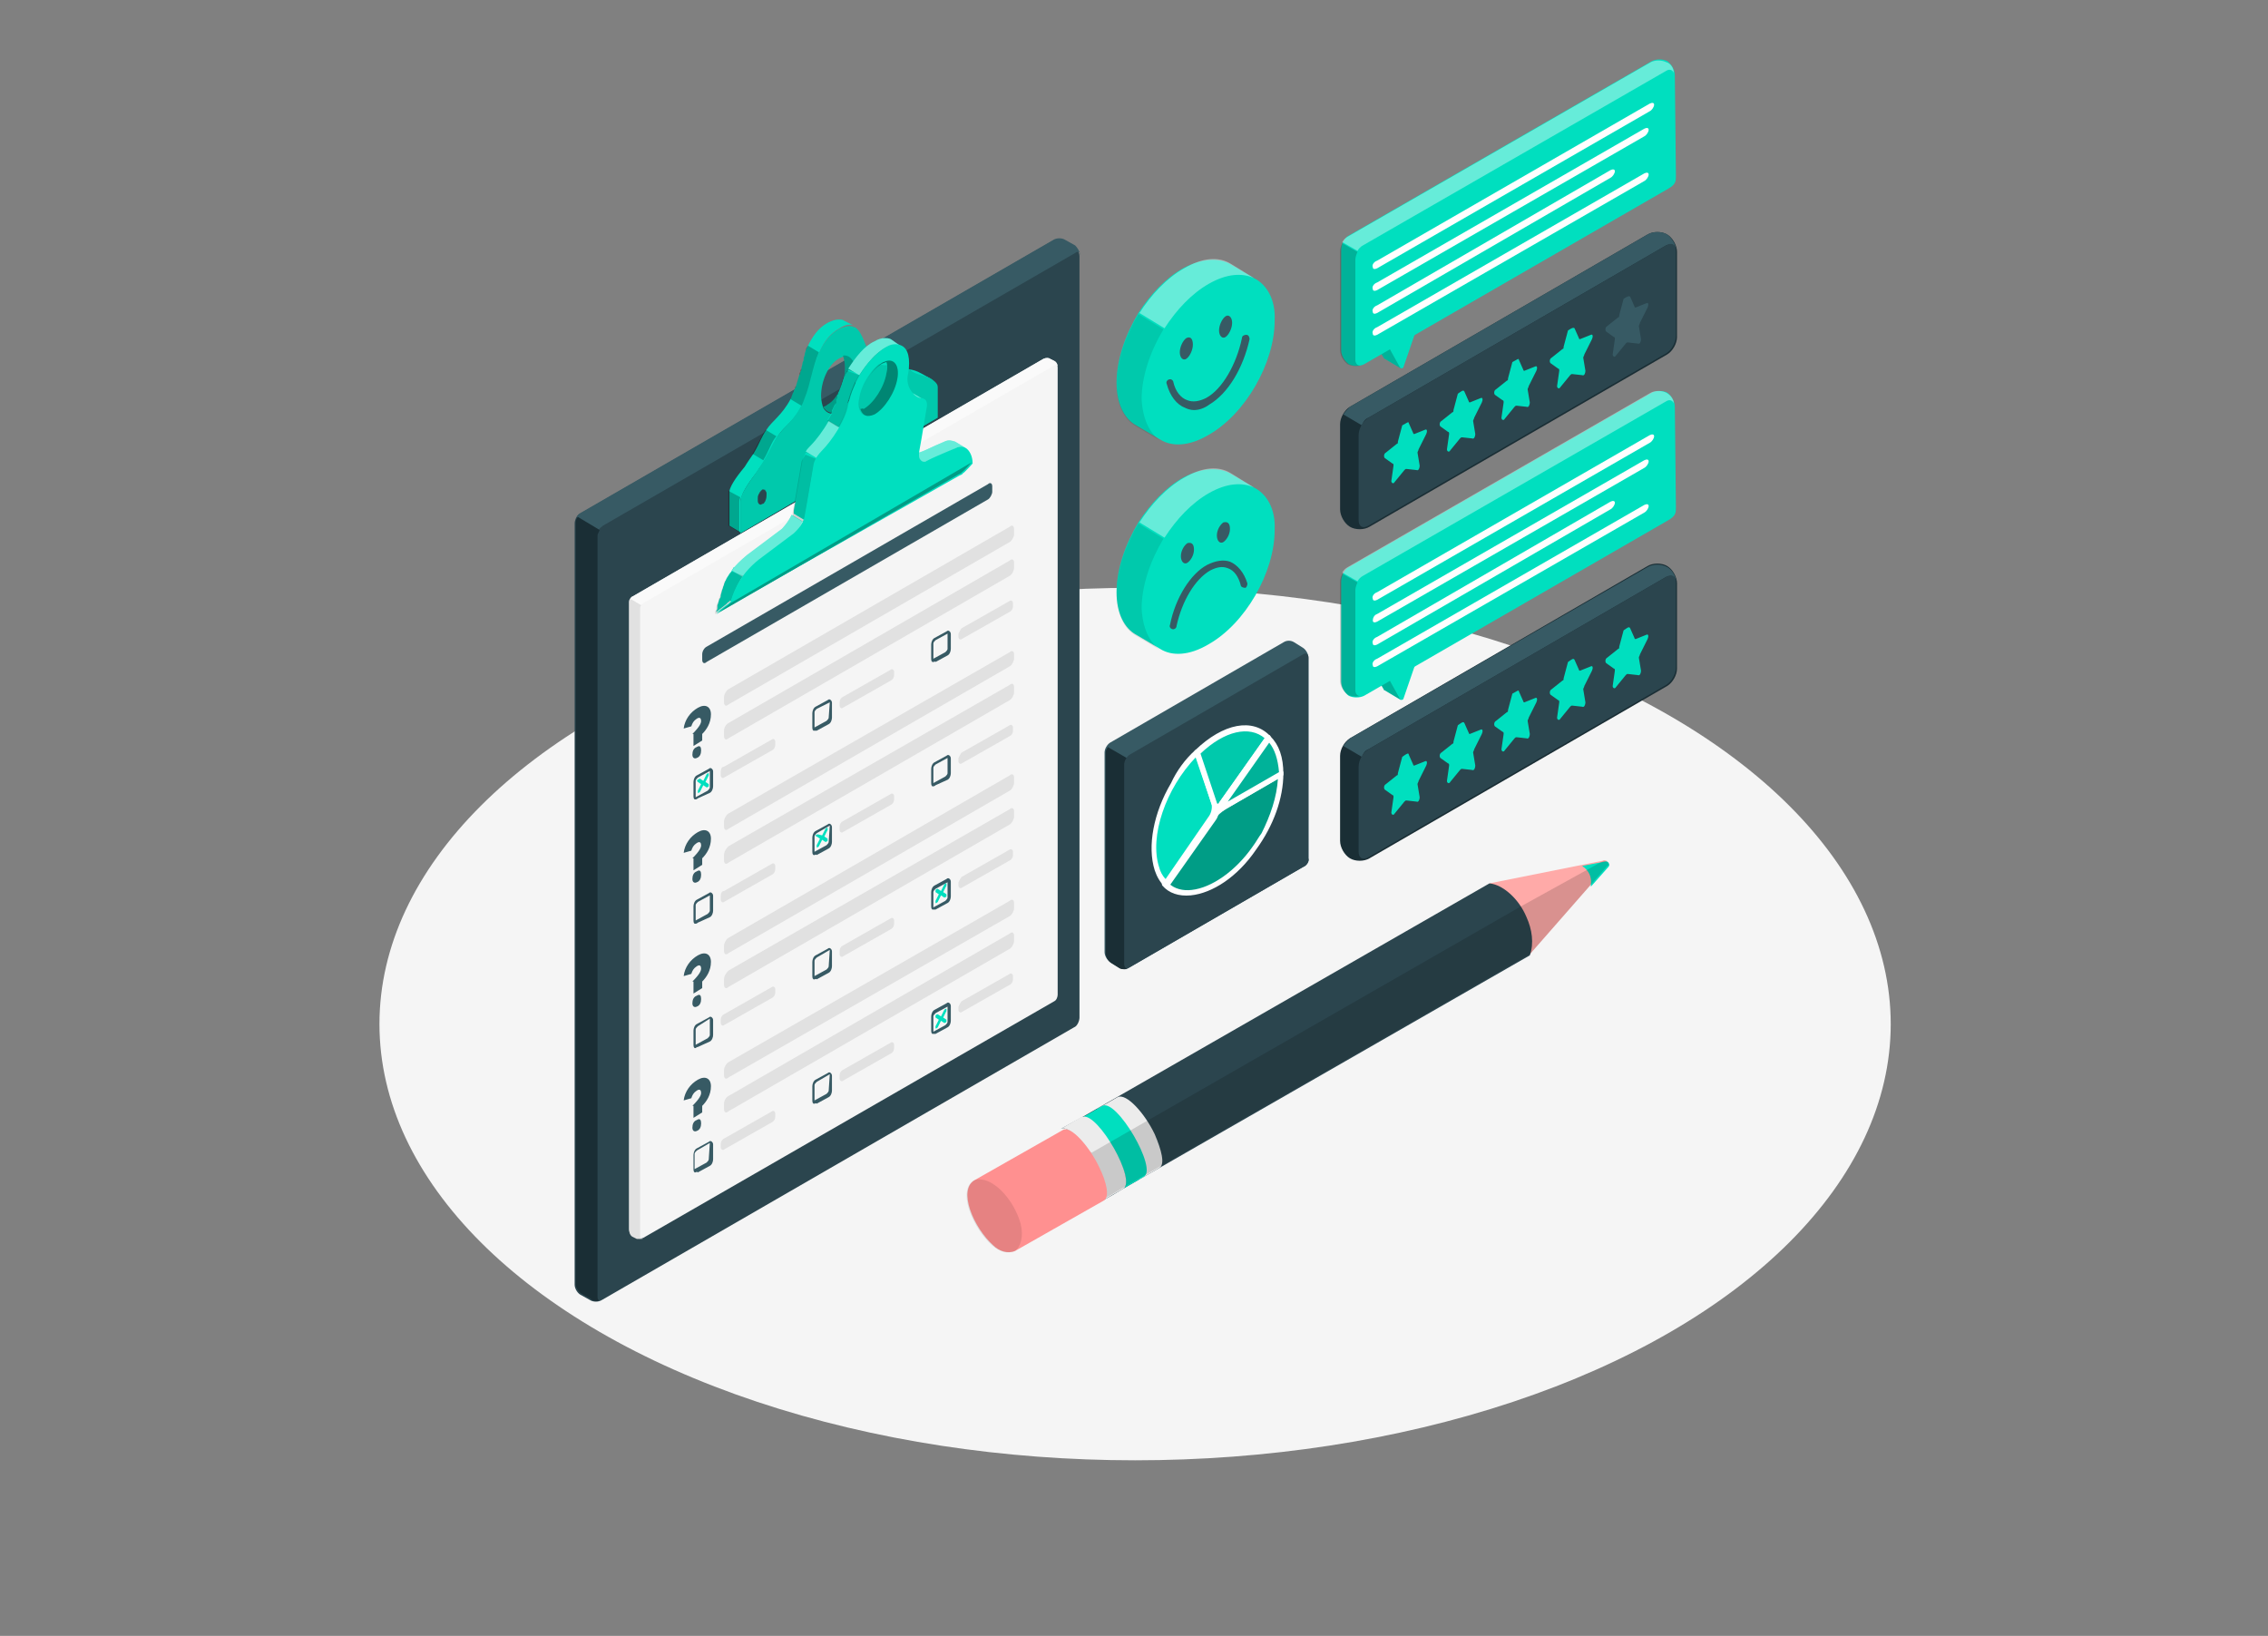 <?xml version="1.0" encoding="utf-8"?>
<!-- Generator: Adobe Illustrator 22.1.0, SVG Export Plug-In . SVG Version: 6.00 Build 0)  -->
<svg version="1.1" id="Layer_1" xmlns="http://www.w3.org/2000/svg" xmlns:xlink="http://www.w3.org/1999/xlink" x="0px" y="0px"
	 viewBox="0 0 208 150" style="enable-background:new 0 0 208 150;" xml:space="preserve">
<rect x="0" y="0" width="208" height="150" fill="#808080" stroke="none"/>
<style type="text/css">
	.st0{fill:#F5F5F5;}
	.st1{fill:#2B454E;}
	.st2{fill:#375A64;}
	.st3{fill:#1A2E35;}
	.st4{fill:#00DFBF;}
	.st5{opacity:0.1;}
	.st6{opacity:0.25;}
	.st7{opacity:0.3;}
	.st8{fill:#FAFAFA;}
	.st9{fill:#E1E1E1;}
	.st10{opacity:0.4;fill:#FFFFFF;}
	.st11{opacity:0.15;}
	.st12{opacity:0.4;}
	.st13{fill-rule:evenodd;clip-rule:evenodd;fill:#00DFBF;}
	.st14{opacity:0.3;fill-rule:evenodd;clip-rule:evenodd;}
	.st15{fill:#FFFFFF;}
	.st16{opacity:0.1;fill-rule:evenodd;clip-rule:evenodd;}
	.st17{opacity:0.2;fill-rule:evenodd;clip-rule:evenodd;}
	.st18{opacity:0.2;}
	.st19{fill:#FFAAA8;}
	.st20{fill:#ECECEC;}
	.st21{fill:#FF9090;}
</style>
<ellipse id="Floor_14_" class="st0" cx="104.1" cy="93.9" rx="69.3" ry="40"/>
<g id="Questionary_1_">
	<g id="XMLID_314_">
		<path id="XMLID_317_" class="st1" d="M54.1,119.2l-0.9-0.5c-0.3-0.2-0.5-0.6-0.5-0.9l0-69.8c0-0.3,0.2-0.8,0.5-0.9l43.3-25
			c0.3-0.2,0.8-0.2,1.1,0l0.9,0.5c0.3,0.2,0.5,0.6,0.5,0.9v69.8c0,0.3-0.2,0.8-0.5,0.9l-43.3,25C54.9,119.4,54.4,119.4,54.1,119.2z"
			/>
		<path id="XMLID_316_" class="st2" d="M99.1,23.4c0-0.3-0.3-0.4-0.5-0.2l-43.3,25c-0.1,0.1-0.3,0.2-0.4,0.4l-2-1.2
			c0.1-0.2,0.2-0.3,0.4-0.4l43.3-25c0.3-0.2,0.8-0.2,1.1,0l0.9,0.5C98.8,22.7,99,23,99.1,23.4z"/>
		<path id="XMLID_315_" class="st3" d="M55.1,119.3C55.1,119.3,55.1,119.3,55.1,119.3C55.1,119.3,55.1,119.3,55.1,119.3
			c-0.1,0-0.1,0-0.1,0c0,0-0.1,0-0.1,0h0c-0.2,0-0.4,0-0.6-0.1c0,0-0.1,0-0.1-0.1l-0.9-0.5c-0.3-0.2-0.5-0.6-0.5-0.9V47.9
			c0-0.2,0.1-0.4,0.2-0.5l2,1.2c-0.1,0.2-0.2,0.4-0.2,0.5v69.8c0,0.1,0,0.2,0.1,0.3C54.8,119.3,54.9,119.3,55.1,119.3
			C55.1,119.3,55.1,119.3,55.1,119.3z"/>
	</g>
	<g id="XMLID_283_">
		<path id="XMLID_308_" class="st4" d="M70.3,45.1c0-0.1-0.1-0.2-0.1-0.2c0,0,0,0,0,0c-0.1,0-0.1-0.1-0.2,0c0,0,0,0-0.1,0
			c-0.1,0.1-0.2,0.2-0.3,0.4c-0.1,0.2-0.1,0.4-0.1,0.5c0,0.2,0,0.3,0.1,0.4c0.1,0.1,0.2,0.1,0.3,0c0.1,0,0.1-0.1,0.2-0.1
			c0-0.1,0.1-0.1,0.1-0.2c0.1-0.2,0.1-0.4,0.1-0.6C70.3,45.2,70.3,45.2,70.3,45.1z M77.4,29.4c-0.1-0.1-0.3-0.1-0.5-0.1
			c-0.3,0-0.6,0.1-1,0.3c-0.9,0.5-1.4,1.3-1.8,2.1C74,31.8,74,32,73.9,32.1c0,0.1-0.1,0.3-0.1,0.4c0,0.1-0.1,0.3-0.1,0.4
			c0,0,0,0.1,0,0.1c0,0.1-0.1,0.2-0.1,0.3c0,0,0,0,0,0c0,0.2-0.1,0.3-0.1,0.5c0,0.1,0,0.2-0.1,0.3c0,0.1,0,0.2-0.1,0.3
			c-0.1,0.4-0.2,0.7-0.3,1c0,0.1,0,0.1-0.1,0.2c0,0.1-0.1,0.2-0.1,0.3c0,0.1-0.1,0.1-0.1,0.2c0,0.1-0.1,0.2-0.1,0.3
			c0,0.1-0.1,0.1-0.1,0.2c-0.8,1.5-1.7,2-2.2,2.8c-0.5,0.7-0.6,1.2-1.2,2.2c-0.2,0.3-0.5,0.7-0.8,1.2C67.3,44,67,44.6,66.9,45
			c0,0,0,0,0,0c0,0,0,0.1,0,0.1c0,0,0,0,0,0c0,0,0,0,0,0.1c0,0.1,0,0.2,0,0.2v2.8l1,0.6V46c0-0.1,0-0.2,0.1-0.4
			c0.1-0.4,0.4-1,1.4-2.3c0.3-0.5,0.6-0.8,0.8-1.2c0.6-1,0.8-1.6,1.2-2.2c0,0,0,0,0,0c0.5-0.8,1.5-1.3,2.2-2.8
			c0.1-0.2,0.2-0.5,0.3-0.7c0.5-1.2,0.7-2.8,1.3-4.2c0.4-0.9,0.9-1.6,1.8-2.1c0.6-0.4,1.1-0.4,1.4-0.2L77.4,29.4z M81.8,33L81.8,33
			c-0.1,0-0.2-0.1-0.3-0.1c-0.4-0.1-0.9,0.1-1.5,0.1c0.8,1,1.9,0.4,2.5,0.5c0.1,0,0.2,0.1,0.3,0.1v0L81.8,33z M83.9,36.8
			C83.9,36.8,83.9,36.8,83.9,36.8c-0.1,0.1-0.1,0.1-0.1,0.1c0,0,0,0,0,0c-0.2,0.2-0.3,0.5-0.3,0.8c0,0.2,0,0.3,0.1,0.4c0,0,0,0,0,0
			c0.1,0,0.1,0.1,0.2,0c0,0,0.1,0,0.1,0c0,0,0.1,0,0.1-0.1c0,0,0.1-0.1,0.1-0.1c0.1-0.2,0.2-0.5,0.2-0.7
			C84.3,36.9,84.1,36.7,83.9,36.8z M84.6,34.3c-0.2-0.1-0.5-0.3-1-0.4c-0.2,0-0.3-0.1-0.4-0.1c0.3,0.2,0.6,0.5,1.4,0.7
			c0.4,0.1,0.7,0.2,0.9,0.3L84.6,34.3z"/>
		<path id="XMLID_302_" class="st4" d="M85.5,34.8C85.5,34.8,85.5,34.8,85.5,34.8c-0.3-0.2-0.6-0.3-1-0.4c-0.8-0.2-1.1-0.5-1.4-0.7
			c-0.1-0.1-0.2-0.2-0.3-0.2c-0.1,0-0.2-0.1-0.3-0.1c-0.6-0.1-1.7,0.5-2.5-0.5c0,0,0,0,0,0c-0.6-0.8-0.8-2.4-1.6-2.9
			c0,0-0.1,0-0.1,0c-0.3-0.2-0.8-0.1-1.4,0.2c-2.2,1.3-2.3,4.3-3.1,6.3c-0.8,2-1.9,2.6-2.5,3.5c-0.6,0.9-0.7,1.5-2,3.4
			c-1.4,1.9-1.4,2.3-1.4,2.7v2.8L86,38.3v-2.8C86,35.3,85.9,35.1,85.5,34.8z M69.9,46.2c-0.2,0.1-0.4,0-0.4-0.4
			c0-0.4,0.2-0.8,0.4-0.9c0.2-0.1,0.4,0,0.4,0.4C70.3,45.7,70.1,46.1,69.9,46.2z M76.9,37.8c-0.6,0.3-1.1,0.1-1.4-0.4
			c-0.1-0.3-0.2-0.7-0.2-1.1c0-1.4,0.7-2.9,1.6-3.4c0.1-0.1,0.3-0.1,0.4-0.2c0.7-0.1,1.2,0.5,1.2,1.7C78.5,35.7,77.8,37.3,76.9,37.8
			z M83.9,38.1c-0.2,0.1-0.4,0-0.4-0.4c0-0.4,0.2-0.8,0.4-0.9c0.2-0.1,0.4,0,0.4,0.4C84.3,37.6,84.1,38,83.9,38.1z"/>
		<path id="XMLID_295_" class="st5" d="M85.5,34.8C85.5,34.8,85.5,34.8,85.5,34.8c-0.3-0.2-0.6-0.3-1-0.4c-0.8-0.2-1.1-0.5-1.4-0.7
			c-0.1-0.1-0.2-0.2-0.3-0.2c-0.1,0-0.2-0.1-0.3-0.1c-0.6-0.1-1.7,0.5-2.5-0.5c0,0,0,0,0,0c-0.6-0.8-0.8-2.4-1.6-2.9
			c0,0-0.1,0-0.1,0c-0.3-0.2-0.8-0.1-1.4,0.2c-2.2,1.3-2.3,4.3-3.1,6.3c-0.8,2-1.9,2.6-2.5,3.5c-0.6,0.9-0.7,1.5-2,3.4
			c-1.4,1.9-1.4,2.3-1.4,2.7v2.8L86,38.3v-2.8C86,35.3,85.9,35.1,85.5,34.8z M69.9,46.2c-0.2,0.1-0.4,0-0.4-0.4
			c0-0.4,0.2-0.8,0.4-0.9c0.2-0.1,0.4,0,0.4,0.4C70.3,45.7,70.1,46.1,69.9,46.2z M76.9,37.8c-0.6,0.3-1.1,0.1-1.4-0.4
			c-0.1-0.3-0.2-0.7-0.2-1.1c0-1.4,0.7-2.9,1.6-3.4c0.1-0.1,0.3-0.1,0.4-0.2c0.7-0.1,1.2,0.5,1.2,1.7C78.5,35.7,77.8,37.3,76.9,37.8
			z M83.9,38.1c-0.2,0.1-0.4,0-0.4-0.4c0-0.4,0.2-0.8,0.4-0.9c0.2-0.1,0.4,0,0.4,0.4C84.3,37.6,84.1,38,83.9,38.1z"/>
		<path id="XMLID_294_" class="st6" d="M67.9,45.6c-0.1,0.2-0.1,0.3-0.1,0.4v2.8l-1-0.6v-2.8c0-0.1,0-0.1,0-0.2c0,0,0,0,0-0.1
			c0,0,0,0,0,0c0,0,0-0.1,0-0.1c0,0,0,0,0,0h0L67.9,45.6z"/>
		<path id="XMLID_293_" class="st6" d="M71.2,40c-0.5,0.6-0.6,1.2-1.2,2.2l-1-0.6c0.6-1,0.8-1.6,1.2-2.2c0,0,0,0,0,0L71.2,40z"/>
		<path id="XMLID_292_" class="st6" d="M75.1,32.3c-0.6,1.4-0.8,3-1.3,4.2c-0.1,0.3-0.2,0.5-0.3,0.7l-1-0.6c0-0.1,0.1-0.1,0.1-0.2
			c0-0.1,0.1-0.2,0.1-0.3c0-0.1,0.1-0.1,0.1-0.2c0-0.1,0.1-0.2,0.1-0.3c0-0.1,0-0.1,0.1-0.2c0.1-0.3,0.2-0.7,0.3-1
			c0-0.1,0-0.2,0.1-0.3c0-0.1,0-0.2,0.1-0.3c0-0.2,0.1-0.3,0.1-0.5c0,0,0,0,0,0c0-0.1,0.1-0.2,0.1-0.3c0,0,0-0.1,0-0.1
			c0-0.1,0.1-0.3,0.1-0.4c0-0.1,0.1-0.3,0.1-0.4c0-0.1,0.1-0.3,0.2-0.4L75.1,32.3z"/>
		<path id="XMLID_288_" class="st4" d="M69.6,45.3c-0.1,0.2-0.1,0.4-0.1,0.5c0,0.2,0,0.3,0.1,0.4c-0.1-0.1-0.1-0.2-0.1-0.4
			C69.5,45.6,69.5,45.4,69.6,45.3z M70.3,45.3c0-0.1,0-0.1,0-0.2C70.3,45.2,70.3,45.2,70.3,45.3c0,0.2-0.1,0.4-0.1,0.6
			C70.3,45.7,70.3,45.5,70.3,45.3z M83.6,38.1c0.1,0,0.1,0.1,0.2,0C83.8,38.2,83.7,38.2,83.6,38.1z"/>
		<path id="XMLID_287_" class="st4" d="M78.5,34.3c0,1.4-0.7,2.9-1.6,3.4c-0.6,0.3-1.1,0.1-1.4-0.4c0.1,0,0.3-0.1,0.4-0.2
			c0.9-0.5,1.6-2,1.6-3.4c0-0.5-0.1-0.8-0.2-1.1C78,32.5,78.5,33.2,78.5,34.3z"/>
		<path id="XMLID_286_" class="st7" d="M78.5,34.3c0,1.4-0.7,2.9-1.6,3.4c-0.6,0.3-1.1,0.1-1.4-0.4c0.1,0,0.3-0.1,0.4-0.2
			c0.9-0.5,1.6-2,1.6-3.4c0-0.5-0.1-0.8-0.2-1.1C78,32.5,78.5,33.2,78.5,34.3z"/>
		<path id="XMLID_285_" class="st1" d="M70.2,45.9c0,0.1-0.1,0.1-0.1,0.2c-0.1,0.1-0.1,0.1-0.2,0.1c-0.1,0.1-0.2,0.1-0.3,0
			c-0.1-0.1-0.1-0.2-0.1-0.4c0-0.2,0-0.4,0.1-0.5c0.1-0.2,0.2-0.3,0.3-0.4c0,0,0.1,0,0.1,0c0.1,0,0.2,0,0.2,0.1c0,0,0.1,0.1,0.1,0.2
			c0,0.1,0,0.1,0,0.2C70.3,45.5,70.3,45.7,70.2,45.9z"/>
		<path id="XMLID_284_" class="st1" d="M84.3,37.2c0,0.3-0.1,0.5-0.2,0.7c0,0.1-0.1,0.1-0.1,0.1c0,0-0.1,0-0.1,0.1c0,0-0.1,0-0.1,0
			c-0.1,0-0.2,0-0.2-0.1c-0.1-0.1-0.1-0.2-0.1-0.4c0-0.3,0.1-0.6,0.3-0.8c0,0,0,0,0,0c0,0,0,0,0,0c0,0,0.1,0,0.1-0.1
			C84.1,36.7,84.3,36.9,84.3,37.2z"/>
	</g>
	<path id="XMLID_282_" class="st0" d="M58,54.7l37.7-21.8c0.2-0.1,0.5-0.1,0.6,0l0.4,0.2c0.2,0.1,0.3,0.4,0.3,0.6v57.5
		c0,0.2-0.1,0.5-0.3,0.6L59,113.5c-0.2,0.1-0.5,0.1-0.6,0l-0.4-0.2c-0.2-0.1-0.3-0.4-0.3-0.6V55.2C57.7,55,57.8,54.8,58,54.7z"/>
	<path id="XMLID_281_" class="st8" d="M97,33.6c0-0.1-0.2-0.2-0.3-0.1L59,55.3c-0.1,0.1-0.2,0.1-0.2,0.2l-1-0.6
		c0.1-0.1,0.1-0.2,0.2-0.2l37.7-21.8c0.2-0.1,0.5-0.1,0.6,0l0.4,0.2C96.9,33.2,97,33.4,97,33.6z"/>
	<path id="XMLID_280_" class="st9" d="M59,113.6c0,0-0.1,0-0.1,0c0,0,0,0-0.1,0c-0.1,0-0.1,0-0.2,0c0,0-0.1,0-0.1,0c0,0,0,0-0.1,0
		l-0.4-0.2c-0.2-0.1-0.3-0.4-0.3-0.6V55.2c0-0.1,0-0.2,0.1-0.3l1,0.6c-0.1,0.1-0.1,0.2-0.1,0.3v57.5C58.7,113.5,58.8,113.6,59,113.6
		z"/>
	<g id="XMLID_248_">
		<path id="XMLID_278_" class="st4" d="M73.9,41.5C73.8,41.5,73.8,41.5,73.9,41.5c-0.2,0.4-0.3,0.6-0.3,0.7c0,0,0,0,0,0c0,0,0,0,0,0
			l-0.6,3.5l-0.2,1.1c0,0,0,0.1,0,0.1c0,0,0,0.1,0,0.1c0,0,0,0.1,0,0.1l1,0.6c0-0.1,0.1-0.2,0.1-0.4l0.2-1.1l0.6-3.5
			c0,0,0-0.3,0.3-0.8L73.9,41.5z"/>
		<path id="XMLID_277_" class="st4" d="M66.9,52.6c-0.1,0.2-0.2,0.3-0.3,0.5c0,0.1-0.1,0.2-0.1,0.2c0,0.1-0.1,0.2-0.1,0.3
			c0,0.1-0.1,0.2-0.1,0.3c0,0.1-0.1,0.2-0.1,0.3c0,0.1-0.1,0.3-0.1,0.4c0,0.1,0,0.2-0.1,0.3c-0.1,0.2-0.1,0.4-0.2,0.6
			c0,0.1,0,0.2,0,0.2c0,0.1,0,0.2-0.1,0.3c0,0,0,0,0,0c0,0.1,0,0.1,0,0.1c0,0,0,0,0,0c0,0,0,0,0,0c0,0,0,0,0,0l0,0l0,0l0.9-0.7
			l0.1-0.1l0.1-0.1c0,0,0.1,0,0.1-0.1l0.1,0c0,0,0.1,0,0.1,0c0.3-0.9,0.6-1.7,1.2-2.5l-1-0.6C67.1,52.4,67,52.5,66.9,52.6z"/>
		<path id="XMLID_276_" class="st4" d="M77.8,33.9c0,0.1-0.1,0.2-0.1,0.2c0,0-0.1,0.1-0.1,0.1c0,0.1-0.1,0.1-0.1,0.2
			c0,0.1-0.1,0.1-0.1,0.2c0,0.1-0.1,0.2-0.1,0.3c0,0.1-0.1,0.2-0.1,0.3c0,0,0,0,0,0c0,0.1-0.1,0.2-0.1,0.3C77,35.7,77,35.8,76.9,36
			c0,0.1,0,0.2-0.1,0.2c0,0,0,0,0,0c0,0,0,0.1,0,0.1c0,0.1,0,0.2-0.1,0.3c0,0.1,0,0.1,0,0.2c0,0.1,0,0.2-0.1,0.2
			c0,0.1,0,0.1-0.1,0.2c0,0,0,0,0,0c0,0.1-0.1,0.2-0.1,0.2c0,0.1-0.1,0.2-0.1,0.3c0,0,0,0,0,0.1c0,0.1-0.1,0.1-0.1,0.2
			c-0.1,0.1-0.1,0.2-0.2,0.3c0,0.1-0.1,0.1-0.1,0.2l1,0.6c0.4-0.7,0.7-1.4,0.8-2c0.2-0.9,0.6-1.9,1.1-2.8L77.8,33.9z"/>
		<path id="XMLID_275_" class="st4" d="M83.8,36.1c0,0-0.1,0-0.2-0.1c0.3,0.4,0.6,0.6,0.9,0.6c0.1,0,0.2,0,0.3,0.1L83.8,36.1z"/>
		<path id="XMLID_274_" class="st10" d="M83.8,36.1c0,0-0.1,0-0.2-0.1c0.3,0.4,0.6,0.6,0.9,0.6c0.1,0,0.2,0,0.3,0.1L83.8,36.1z"/>
		<path id="XMLID_273_" class="st4" d="M87.6,40.5c-0.3-0.1-0.6-0.2-1,0c-1.2,0.5-1.7,0.8-2.3,1c-0.1,0.8,0.3,0.9,0.6,0.8
			c0.9-0.3,1.3-0.5,2.7-1.2c0.4-0.2,0.7-0.2,1,0L87.6,40.5z"/>
		<path id="XMLID_272_" class="st10" d="M87.6,40.5c-0.3-0.1-0.6-0.2-1,0c-1.2,0.5-1.7,0.8-2.3,1c-0.1,0.8,0.3,0.9,0.6,0.8
			c0.9-0.3,1.3-0.5,2.7-1.2c0.4-0.2,0.7-0.2,1,0L87.6,40.5z"/>
		<path id="XMLID_271_" class="st4" d="M73.6,47.8c-0.3,0.7-0.9,1.3-0.9,1.3l-3.2,2.4c-0.6,0.5-1,0.9-1.4,1.4l-1-0.6
			c0.4-0.5,0.8-0.9,1.4-1.4l3.2-2.4c0,0,0.6-0.6,0.9-1.3L73.6,47.8z"/>
		<path id="XMLID_270_" class="st10" d="M73.6,47.8c-0.3,0.7-0.9,1.3-0.9,1.3l-3.2,2.4c-0.6,0.5-1,0.9-1.4,1.4l-1-0.6
			c0.4-0.5,0.8-0.9,1.4-1.4l3.2-2.4c0,0,0.6-0.6,0.9-1.3L73.6,47.8z"/>
		<path id="XMLID_269_" class="st4" d="M77,39.2c-0.5,0.9-1.1,1.8-1.6,2.2c-0.2,0.2-0.4,0.4-0.5,0.6l-1-0.6c0.1-0.2,0.3-0.4,0.5-0.6
			c0.4-0.4,1.1-1.3,1.6-2.2L77,39.2z"/>
		<path id="XMLID_268_" class="st10" d="M77,39.2c-0.5,0.9-1.1,1.8-1.6,2.2c-0.2,0.2-0.4,0.4-0.5,0.6l-1-0.6
			c0.1-0.2,0.3-0.4,0.5-0.6c0.4-0.4,1.1-1.3,1.6-2.2L77,39.2z"/>
		<path id="XMLID_267_" class="st4" d="M82.7,31.8c-0.4-0.2-0.9-0.2-1.5,0.1c-0.9,0.5-1.7,1.4-2.4,2.5l-1-0.6
			c0.7-1.1,1.5-2.1,2.4-2.5c0.3-0.2,0.7-0.3,0.9-0.3c0.2,0,0.4,0,0.6,0.1L82.7,31.8z"/>
		<path id="XMLID_266_" class="st10" d="M82.7,31.8c-0.4-0.2-0.9-0.2-1.5,0.1c-0.9,0.5-1.7,1.4-2.4,2.5l-1-0.6
			c0.7-1.1,1.5-2.1,2.4-2.5c0.3-0.2,0.7-0.3,0.9-0.3c0.2,0,0.4,0,0.6,0.1L82.7,31.8z"/>
		<path id="XMLID_265_" class="st11" d="M68.2,52.8c-0.6,0.8-1,1.7-1.2,2.5c0,0,0,0-0.1,0l-0.1,0c0,0,0,0-0.1,0.1l-0.1,0.1l-0.1,0.1
			l-0.9,0.7l0,0l0,0c0,0,0,0,0,0c0,0,0,0,0,0c0,0,0,0,0,0c0,0,0-0.1,0-0.1c0,0,0,0,0,0c0-0.1,0-0.2,0.1-0.3c0-0.1,0-0.2,0-0.2
			c0-0.2,0.1-0.4,0.2-0.6c0-0.1,0-0.2,0.1-0.3c0-0.1,0.1-0.3,0.1-0.4c0-0.1,0.1-0.2,0.1-0.3c0-0.1,0.1-0.2,0.1-0.3
			c0-0.1,0.1-0.2,0.1-0.3c0-0.1,0.1-0.2,0.1-0.2c0.1-0.2,0.2-0.3,0.3-0.5c0.1-0.1,0.2-0.3,0.3-0.4L68.2,52.8z"/>
		<path id="XMLID_264_" class="st11" d="M74.9,42.1c-0.3,0.5-0.3,0.8-0.3,0.8l-0.6,3.5l-0.2,1.1c0,0.1-0.1,0.2-0.1,0.4l-1-0.6
			c0,0,0-0.1,0-0.1c0,0,0-0.1,0-0.1c0,0,0-0.1,0-0.1l0.2-1.1l0.6-3.5c0,0,0,0,0,0c0,0,0,0,0,0c0-0.1,0.1-0.3,0.3-0.6
			c0,0,0-0.1,0.1-0.1L74.9,42.1z"/>
		<path id="XMLID_263_" class="st11" d="M78.8,34.4c-0.5,0.9-0.9,1.9-1.1,2.8c-0.1,0.6-0.4,1.3-0.8,2l-1-0.6c0-0.1,0.1-0.1,0.1-0.2
			c0.1-0.1,0.1-0.2,0.2-0.3c0-0.1,0.1-0.1,0.1-0.2c0,0,0,0,0-0.1c0-0.1,0.1-0.2,0.1-0.3c0-0.1,0.1-0.2,0.1-0.2c0,0,0,0,0,0
			c0-0.1,0.1-0.1,0.1-0.2c0-0.1,0-0.2,0.1-0.2c0-0.1,0-0.2,0-0.2c0-0.1,0-0.2,0.1-0.3c0,0,0-0.1,0-0.1c0,0,0,0,0,0
			c0-0.1,0-0.2,0.1-0.2c0-0.2,0.1-0.3,0.1-0.5c0-0.1,0.1-0.2,0.1-0.3c0,0,0,0,0,0c0-0.1,0.1-0.2,0.1-0.3c0-0.1,0.1-0.2,0.1-0.3
			c0-0.1,0.1-0.1,0.1-0.2c0-0.1,0.1-0.1,0.1-0.2c0,0,0-0.1,0.1-0.1c0-0.1,0.1-0.2,0.1-0.2L78.8,34.4z"/>
		<path id="XMLID_261_" class="st4" d="M65.7,56.3C65.7,56.3,65.7,56.3,65.7,56.3C65.7,56.3,65.7,56.3,65.7,56.3L65.7,56.3
			L65.7,56.3l0.9-0.7C66.2,55.9,65.8,56.3,65.7,56.3z"/>
		<path id="XMLID_257_" class="st4" d="M88.6,41.1C88.6,41.1,88.6,41.1,88.6,41.1c-0.3-0.2-0.6-0.2-1,0c-1.4,0.6-1.9,0.8-2.7,1.2
			c-0.2,0.1-0.7,0-0.6-0.8c0,0,0,0,0-0.1l0.2-1.1l0.5-3c0,0,0.1-0.5-0.2-0.7c0,0,0,0,0,0c-0.1,0-0.1-0.1-0.3-0.1
			c-0.3,0-0.6-0.2-0.9-0.6c-0.3-0.4-0.5-1-0.3-1.7c0.2-1.3,0-2.2-0.6-2.5c0,0,0,0,0,0c-0.4-0.2-0.9-0.2-1.4,0.1
			c-1.5,0.8-3.1,3.2-3.5,5.3c-0.2,1.4-1.6,3.4-2.4,4.2c-0.8,0.8-0.8,1.4-0.8,1.4l-0.6,3.5l-0.2,1.1c-0.1,0.8-1,1.6-1,1.6l-3.2,2.4
			c-1.5,1.2-2.2,2.5-2.6,3.9c0,0-1.2,0.9-1.3,1c0,0,0,0,0,0c0,0,0,0,0,0l0,0l0.4-0.2L88,43.6c0,0,0.3-0.1,0.3-0.2
			c0.1,0,0.9-0.9,0.9-0.9C89.2,41.8,88.9,41.3,88.6,41.1z M82.3,34.7C82,36,81.1,37.5,80.1,38c-0.7,0.3-1.1,0.1-1.3-0.5
			c-0.1-0.3-0.1-0.6,0-1c0.2-1.3,1.2-2.8,2.1-3.3c0.1,0,0.2-0.1,0.3-0.1C82,32.9,82.5,33.5,82.3,34.7z"/>
		<path id="XMLID_256_" class="st4" d="M65.7,56.3l22.2-12.8c0,0,0.3-0.1,0.3-0.2c0.1,0,0.9-0.9,0.9-0.9L67,55.3
			C67,55.3,65.6,56.4,65.7,56.3z"/>
		<path id="XMLID_255_" class="st7" d="M65.7,56.3l22.2-12.8c0,0,0.3-0.1,0.3-0.2c0.1,0,0.9-0.9,0.9-0.9L67,55.3
			C67,55.3,65.6,56.4,65.7,56.3z"/>
		<path id="XMLID_252_" class="st4" d="M81.3,33.1c-0.1,0-0.2,0.1-0.3,0.1c-0.9,0.5-1.9,2-2.1,3.3c-0.1,0.4-0.1,0.8,0,1
			c0.2,0.6,0.6,0.8,1.3,0.5c0.9-0.5,1.9-2,2.1-3.3C82.5,33.5,82,32.9,81.3,33.1z M78.9,37.5c-0.1-0.3-0.1-0.6,0-1
			c0.2-1.3,1.2-2.8,2.1-3.2c0.1,0,0.2-0.1,0.3-0.1c0.1,0.3,0.1,0.6,0,1c-0.2,1.3-1.2,2.8-2.1,3.3C79.1,37.4,79,37.5,78.9,37.5
			C78.9,37.5,78.9,37.5,78.9,37.5z"/>
		<path id="XMLID_249_" class="st12" d="M81.3,33.1c-0.1,0-0.2,0.1-0.3,0.1c-0.9,0.5-1.9,2-2.1,3.3c-0.1,0.4-0.1,0.8,0,1
			c0.2,0.6,0.6,0.8,1.3,0.5c0.9-0.5,1.9-2,2.1-3.3C82.5,33.5,82,32.9,81.3,33.1z M78.9,37.5c-0.1-0.3-0.1-0.6,0-1
			c0.2-1.3,1.2-2.8,2.1-3.2c0.1,0,0.2-0.1,0.3-0.1c0.1,0.3,0.1,0.6,0,1c-0.2,1.3-1.2,2.8-2.1,3.3C79.1,37.4,79,37.5,78.9,37.5
			C78.9,37.5,78.9,37.5,78.9,37.5z"/>
	</g>
	<g id="XMLID_214_">
		<g id="XMLID_226_">
			<g id="XMLID_241_">
				<g id="XMLID_244_">
					<path id="XMLID_245_" class="st2" d="M63.8,73.3c0,0-0.1,0-0.1,0c-0.1-0.1-0.1-0.2-0.1-0.3v-1.3c0-0.2,0.1-0.5,0.3-0.6l1.1-0.6
						c0.1-0.1,0.2-0.1,0.3,0c0.1,0.1,0.1,0.2,0.1,0.3l0,1.3c0,0.2-0.1,0.5-0.3,0.6L64,73.2C63.9,73.3,63.8,73.3,63.8,73.3z
						 M65.1,70.7C65.1,70.7,65.1,70.7,65.1,70.7L64,71.3c-0.1,0.1-0.2,0.2-0.2,0.3V73c0,0,0,0.1,0,0.1c0,0,0,0,0,0l1.1-0.6
						c0.1-0.1,0.2-0.2,0.2-0.3L65.1,70.7C65.1,70.7,65.1,70.7,65.1,70.7z"/>
				</g>
				<g id="XMLID_242_">
					<path id="XMLID_243_" class="st9" d="M66.4,70.3l4.4-2.5c0.1-0.1,0.3,0,0.3,0.2v0.3c0,0.2-0.1,0.4-0.3,0.5l-4.4,2.5
						c-0.1,0.1-0.3,0-0.3-0.2l0-0.3C66.1,70.5,66.2,70.3,66.4,70.3z"/>
				</g>
			</g>
			<g id="XMLID_234_">
				<g id="XMLID_237_">
					<path id="XMLID_238_" class="st2" d="M74.7,67c0,0-0.1,0-0.1,0c-0.1-0.1-0.1-0.2-0.1-0.3l0-1.3c0-0.2,0.1-0.5,0.3-0.6l1.1-0.6
						c0.1-0.1,0.2-0.1,0.3,0c0.1,0.1,0.1,0.2,0.1,0.3v1.3c0,0.2-0.1,0.5-0.3,0.6l-1.1,0.6C74.8,67,74.8,67,74.7,67z M76.1,64.4
						C76.1,64.4,76,64.4,76.1,64.4L74.9,65c-0.1,0.1-0.2,0.2-0.2,0.3l0,1.3c0,0,0,0.1,0,0.1c0,0,0,0,0,0l1.1-0.6
						c0.1-0.1,0.2-0.2,0.2-0.3L76.1,64.4C76.1,64.4,76.1,64.4,76.1,64.4z"/>
				</g>
				<g id="XMLID_235_">
					<path id="XMLID_236_" class="st9" d="M77.3,63.9l4.4-2.5c0.1-0.1,0.3,0,0.3,0.2v0.3c0,0.2-0.1,0.4-0.3,0.5l-4.4,2.5
						c-0.1,0.1-0.3,0-0.3-0.2l0-0.3C77,64.2,77.1,64,77.3,63.9z"/>
				</g>
			</g>
			<g id="XMLID_227_">
				<g id="XMLID_230_">
					<path id="XMLID_231_" class="st2" d="M85.6,60.7c0,0-0.1,0-0.1,0c-0.1-0.1-0.1-0.2-0.1-0.3l0-1.3c0-0.2,0.1-0.5,0.3-0.6h0
						l1.1-0.6c0.1-0.1,0.2-0.1,0.3,0c0.1,0.1,0.1,0.2,0.1,0.3v1.3c0,0.2-0.1,0.5-0.3,0.6l-1.1,0.6C85.8,60.6,85.7,60.7,85.6,60.7z
						 M85.8,58.7c-0.1,0.1-0.2,0.2-0.2,0.3l0,1.3c0,0,0,0.1,0,0.1c0,0,0,0,0,0l1.1-0.6c0.1-0.1,0.2-0.2,0.2-0.3v-1.3
						c0,0,0-0.1,0-0.1c0,0,0,0,0,0L85.8,58.7z"/>
				</g>
				<g id="XMLID_228_">
					<path id="XMLID_229_" class="st9" d="M88.2,57.6l4.4-2.5c0.1-0.1,0.3,0,0.3,0.2v0.3c0,0.2-0.1,0.4-0.3,0.5l-4.4,2.5
						c-0.1,0.1-0.3,0-0.3-0.2l0-0.3C88,57.9,88.1,57.7,88.2,57.6z"/>
				</g>
			</g>
		</g>
		<g id="XMLID_218_">
			<g id="XMLID_220_">
				<g id="XMLID_221_">
					<path id="XMLID_225_" class="st9" d="M66.4,63.9v0.5c0,0.3,0.2,0.4,0.4,0.2l25.8-14.9c0.2-0.1,0.4-0.5,0.4-0.7v-0.5
						c0-0.3-0.2-0.4-0.4-0.2L66.8,63.2C66.6,63.3,66.4,63.7,66.4,63.9z"/>
					<path id="XMLID_224_" class="st2" d="M64.4,60v0.5c0,0.3,0.2,0.4,0.4,0.2l25.8-14.9c0.2-0.1,0.4-0.5,0.4-0.7v-0.5
						c0-0.3-0.2-0.4-0.4-0.2L64.8,59.3C64.6,59.4,64.4,59.7,64.4,60z"/>
					<path id="XMLID_223_" class="st9" d="M66.4,67v0.5c0,0.3,0.2,0.4,0.4,0.2l25.8-14.9c0.2-0.1,0.4-0.5,0.4-0.7v-0.5
						c0-0.3-0.2-0.4-0.4-0.2L66.8,66.3C66.6,66.4,66.4,66.7,66.4,67z"/>
				</g>
			</g>
		</g>
		<g id="XMLID_215_">
			<path id="XMLID_217_" class="st2" d="M63.5,67.3c0.7-0.7,0.8-1,0.8-1.2c0-0.2-0.1-0.4-0.4-0.2c-0.3,0.2-0.4,0.4-0.5,0.7l-0.7,0.2
				c0.1-0.8,0.6-1.5,1.3-1.9c0.7-0.4,1.2-0.1,1.2,0.6c0,0.8-0.4,1.4-0.8,1.8v0.6l-0.8,0.5V67.3z"/>
			<path id="XMLID_216_" class="st2" d="M63.5,69.2c0-0.3,0.1-0.6,0.4-0.7c0.3-0.2,0.4,0,0.4,0.3c0,0.3-0.1,0.6-0.4,0.7
				C63.7,69.6,63.5,69.5,63.5,69.2z"/>
		</g>
	</g>
	<path id="XMLID_213_" class="st4" d="M64,71.7l0.3,0.2L64,72.5c0,0.1,0,0.2,0,0.2c0.1,0,0.1,0,0.2-0.1l0.3-0.6l0.3,0.2
		c0,0,0.1,0,0.2-0.1c0-0.1,0-0.2,0-0.2l-0.3-0.2l0.3-0.6c0-0.1,0-0.2,0-0.2c-0.1,0-0.1,0-0.2,0.1l-0.3,0.6l-0.3-0.2
		c0,0-0.1,0-0.2,0.1C63.9,71.5,63.9,71.6,64,71.7z"/>
	<g id="XMLID_182_">
		<g id="XMLID_191_">
			<g id="XMLID_206_">
				<g id="XMLID_209_">
					<path id="XMLID_210_" class="st2" d="M63.8,84.7c0,0-0.1,0-0.1,0c-0.1-0.1-0.1-0.2-0.1-0.3v-1.3c0-0.2,0.1-0.5,0.3-0.6l1.1-0.6
						c0.1-0.1,0.2-0.1,0.3,0c0.1,0.1,0.1,0.2,0.1,0.3l0,1.3c0,0.2-0.1,0.5-0.3,0.6L64,84.6C63.9,84.7,63.8,84.7,63.8,84.7z
						 M65.1,82.1C65.1,82.1,65.1,82.1,65.1,82.1L64,82.7c-0.1,0.1-0.2,0.2-0.2,0.3v1.3c0,0,0,0.1,0,0.1c0,0,0,0,0,0l1.1-0.6
						c0.1-0.1,0.2-0.2,0.2-0.3L65.1,82.1C65.1,82.1,65.1,82.1,65.1,82.1z"/>
				</g>
				<g id="XMLID_207_">
					<path id="XMLID_208_" class="st9" d="M66.4,81.7l4.4-2.5c0.1-0.1,0.3,0,0.3,0.2v0.3c0,0.2-0.1,0.4-0.3,0.5l-4.4,2.5
						c-0.1,0.1-0.3,0-0.3-0.2l0-0.3C66.1,81.9,66.2,81.7,66.4,81.7z"/>
				</g>
			</g>
			<g id="XMLID_199_">
				<g id="XMLID_202_">
					<path id="XMLID_203_" class="st2" d="M74.7,78.4c0,0-0.1,0-0.1,0c-0.1-0.1-0.1-0.2-0.1-0.3l0-1.3c0-0.2,0.1-0.5,0.3-0.6
						l1.1-0.6c0.1-0.1,0.2-0.1,0.3,0c0.1,0.1,0.1,0.2,0.1,0.3v1.3c0,0.2-0.1,0.5-0.3,0.6l-1.1,0.6C74.8,78.3,74.8,78.4,74.7,78.4z
						 M76.1,75.7C76.1,75.7,76,75.7,76.1,75.7l-1.2,0.7c-0.1,0.1-0.2,0.2-0.2,0.3l0,1.3c0,0,0,0.1,0,0.1c0,0,0,0,0,0l1.1-0.6
						c0.1-0.1,0.2-0.2,0.2-0.3L76.1,75.7C76.1,75.8,76.1,75.7,76.1,75.7z"/>
				</g>
				<g id="XMLID_200_">
					<path id="XMLID_201_" class="st9" d="M77.3,75.3l4.4-2.5c0.1-0.1,0.3,0,0.3,0.2v0.3c0,0.2-0.1,0.4-0.3,0.5l-4.4,2.5
						c-0.1,0.1-0.3,0-0.3-0.2l0-0.3C77,75.6,77.1,75.4,77.3,75.3z"/>
				</g>
			</g>
			<g id="XMLID_192_">
				<g id="XMLID_195_">
					<path id="XMLID_196_" class="st2" d="M85.6,72.1c0,0-0.1,0-0.1,0c-0.1-0.1-0.1-0.2-0.1-0.3l0-1.3c0-0.2,0.1-0.5,0.3-0.6h0
						l1.1-0.6c0.1-0.1,0.2-0.1,0.3,0c0.1,0.1,0.1,0.2,0.1,0.3v1.3c0,0.2-0.1,0.5-0.3,0.6L85.8,72C85.8,72,85.7,72.1,85.6,72.1z
						 M85.8,70.1c-0.1,0.1-0.2,0.2-0.2,0.3l0,1.3c0,0,0,0.1,0,0.1c0,0,0,0,0,0l1.1-0.6c0.1-0.1,0.2-0.2,0.2-0.3v-1.3
						c0,0,0-0.1,0-0.1c0,0,0,0,0,0L85.8,70.1z"/>
				</g>
				<g id="XMLID_193_">
					<path id="XMLID_194_" class="st9" d="M88.2,69l4.4-2.5c0.1-0.1,0.3,0,0.3,0.2V67c0,0.2-0.1,0.4-0.3,0.5L88.2,70
						c-0.1,0.1-0.3,0-0.3-0.2l0-0.3C88,69.3,88.1,69.1,88.2,69z"/>
				</g>
			</g>
		</g>
		<g id="XMLID_186_">
			<g id="XMLID_187_">
				<g id="XMLID_188_">
					<path id="XMLID_190_" class="st9" d="M66.4,75.3v0.5c0,0.3,0.2,0.4,0.4,0.2l25.8-14.9c0.2-0.1,0.4-0.5,0.4-0.7V60
						c0-0.3-0.2-0.4-0.4-0.2L66.8,74.6C66.6,74.7,66.4,75.1,66.4,75.3z"/>
					<path id="XMLID_189_" class="st9" d="M66.4,78.4v0.5c0,0.3,0.2,0.4,0.4,0.2l25.8-14.9c0.2-0.1,0.4-0.5,0.4-0.7V63
						c0-0.3-0.2-0.4-0.4-0.2L66.8,77.6C66.6,77.8,66.4,78.1,66.4,78.4z"/>
				</g>
			</g>
		</g>
		<g id="XMLID_183_">
			<path id="XMLID_185_" class="st2" d="M63.5,78.7c0.7-0.7,0.8-1,0.8-1.2c0-0.2-0.1-0.4-0.4-0.2c-0.3,0.2-0.4,0.4-0.5,0.7l-0.7,0.2
				c0.1-0.8,0.6-1.5,1.3-1.9c0.7-0.4,1.2-0.1,1.2,0.6c0,0.8-0.4,1.4-0.8,1.8v0.6l-0.8,0.5V78.7z"/>
			<path id="XMLID_184_" class="st2" d="M63.5,80.6c0-0.3,0.1-0.6,0.4-0.7c0.3-0.2,0.4,0,0.4,0.3c0,0.3-0.1,0.6-0.4,0.7
				C63.7,81,63.5,80.9,63.5,80.6z"/>
		</g>
	</g>
	<path id="XMLID_181_" class="st4" d="M74.9,76.7l0.3,0.2l-0.3,0.6c0,0.1,0,0.2,0,0.2c0.1,0,0.1,0,0.2-0.1l0.3-0.6l0.3,0.2
		c0,0,0.1,0,0.2-0.1c0-0.1,0-0.2,0-0.2l-0.3-0.2l0.3-0.6c0-0.1,0-0.2,0-0.2c-0.1,0-0.1,0-0.2,0.1l-0.3,0.6L75,76.5
		c0,0-0.1,0-0.2,0.1C74.8,76.6,74.8,76.7,74.9,76.7z"/>
	<g id="XMLID_150_">
		<g id="XMLID_159_">
			<g id="XMLID_174_">
				<g id="XMLID_177_">
					<path id="XMLID_178_" class="st2" d="M63.8,96.1c0,0-0.1,0-0.1,0c-0.1-0.1-0.1-0.2-0.1-0.3v-1.3c0-0.2,0.1-0.5,0.3-0.6l1.1-0.6
						c0.1-0.1,0.2-0.1,0.3,0c0.1,0.1,0.1,0.2,0.1,0.3l0,1.3c0,0.2-0.1,0.5-0.3,0.6L64,96C63.9,96,63.8,96.1,63.8,96.1z M65.1,93.4
						C65.1,93.4,65.1,93.4,65.1,93.4L64,94.1c-0.1,0.1-0.2,0.2-0.2,0.3v1.3c0,0,0,0.1,0,0.1c0,0,0,0,0,0l1.1-0.6
						c0.1-0.1,0.2-0.2,0.2-0.3L65.1,93.4C65.1,93.5,65.1,93.5,65.1,93.4z"/>
				</g>
				<g id="XMLID_175_">
					<path id="XMLID_176_" class="st9" d="M66.4,93l4.4-2.5c0.1-0.1,0.3,0,0.3,0.2V91c0,0.2-0.1,0.4-0.3,0.5L66.4,94
						c-0.1,0.1-0.3,0-0.3-0.2l0-0.3C66.1,93.3,66.2,93.1,66.4,93z"/>
				</g>
			</g>
			<g id="XMLID_167_">
				<g id="XMLID_170_">
					<path id="XMLID_171_" class="st2" d="M74.7,89.8c0,0-0.1,0-0.1,0c-0.1-0.1-0.1-0.2-0.1-0.3l0-1.3c0-0.2,0.1-0.5,0.3-0.6
						l1.1-0.6c0.1-0.1,0.2-0.1,0.3,0c0.1,0.1,0.1,0.2,0.1,0.3v1.3c0,0.2-0.1,0.5-0.3,0.6l-1.1,0.6C74.8,89.7,74.8,89.8,74.7,89.8z
						 M76.1,87.1C76.1,87.1,76,87.1,76.1,87.1l-1.2,0.7c-0.1,0.1-0.2,0.2-0.2,0.3l0,1.3c0,0,0,0.1,0,0.1c0,0,0,0,0,0l1.1-0.6
						c0.1-0.1,0.2-0.2,0.2-0.3L76.1,87.1C76.1,87.2,76.1,87.1,76.1,87.1z"/>
				</g>
				<g id="XMLID_168_">
					<path id="XMLID_169_" class="st9" d="M77.3,86.7l4.4-2.5c0.1-0.1,0.3,0,0.3,0.2v0.3c0,0.2-0.1,0.4-0.3,0.5l-4.4,2.5
						c-0.1,0.1-0.3,0-0.3-0.2l0-0.3C77,87,77.1,86.8,77.3,86.7z"/>
				</g>
			</g>
			<g id="XMLID_160_">
				<g id="XMLID_163_">
					<path id="XMLID_164_" class="st2" d="M85.6,83.4c0,0-0.1,0-0.1,0c-0.1-0.1-0.1-0.2-0.1-0.3l0-1.3c0-0.2,0.1-0.5,0.3-0.6h0
						l1.1-0.6c0.1-0.1,0.2-0.1,0.3,0c0.1,0.1,0.1,0.2,0.1,0.3v1.3c0,0.2-0.1,0.5-0.3,0.6l-1.1,0.6C85.8,83.4,85.7,83.4,85.6,83.4z
						 M85.8,81.5c-0.1,0.1-0.2,0.2-0.2,0.3l0,1.3c0,0,0,0.1,0,0.1c0,0,0,0,0,0l1.1-0.6c0.1-0.1,0.2-0.2,0.2-0.3v-1.3
						c0,0,0-0.1,0-0.1c0,0,0,0,0,0L85.8,81.5z"/>
				</g>
				<g id="XMLID_161_">
					<path id="XMLID_162_" class="st9" d="M88.2,80.4l4.4-2.5c0.1-0.1,0.3,0,0.3,0.2v0.3c0,0.2-0.1,0.4-0.3,0.5l-4.4,2.5
						c-0.1,0.1-0.3,0-0.3-0.2l0-0.3C88,80.7,88.1,80.5,88.2,80.4z"/>
				</g>
			</g>
		</g>
		<g id="XMLID_154_">
			<g id="XMLID_155_">
				<g id="XMLID_156_">
					<path id="XMLID_158_" class="st9" d="M66.4,86.7v0.5c0,0.3,0.2,0.4,0.4,0.2l25.8-14.9c0.2-0.1,0.4-0.5,0.4-0.7v-0.5
						c0-0.3-0.2-0.4-0.4-0.2L66.8,86C66.6,86.1,66.4,86.5,66.4,86.7z"/>
					<path id="XMLID_157_" class="st9" d="M66.4,89.8v0.5c0,0.3,0.2,0.4,0.4,0.2l25.8-14.9c0.2-0.1,0.4-0.5,0.4-0.7v-0.5
						c0-0.3-0.2-0.4-0.4-0.2L66.8,89C66.6,89.2,66.4,89.5,66.4,89.8z"/>
				</g>
			</g>
		</g>
		<g id="XMLID_151_">
			<path id="XMLID_153_" class="st2" d="M63.5,90c0.7-0.7,0.8-1,0.8-1.2c0-0.2-0.1-0.4-0.4-0.2c-0.3,0.2-0.4,0.4-0.5,0.7l-0.7,0.2
				c0.1-0.8,0.6-1.5,1.3-1.9c0.7-0.4,1.2-0.1,1.2,0.6c0,0.8-0.4,1.4-0.8,1.8v0.6l-0.8,0.5V90z"/>
			<path id="XMLID_152_" class="st2" d="M63.5,92c0-0.3,0.1-0.6,0.4-0.7c0.3-0.2,0.4,0,0.4,0.3c0,0.3-0.1,0.6-0.4,0.7
				C63.7,92.4,63.5,92.3,63.5,92z"/>
		</g>
	</g>
	<path id="XMLID_149_" class="st4" d="M85.8,81.8l0.3,0.2l-0.3,0.6c0,0.1,0,0.2,0,0.2c0.1,0,0.1,0,0.2-0.1l0.3-0.6l0.3,0.2
		c0,0,0.1,0,0.2-0.1c0-0.1,0-0.2,0-0.2l-0.3-0.2l0.3-0.6c0-0.1,0-0.2,0-0.2c-0.1,0-0.1,0-0.2,0.1l-0.3,0.6L86,81.5
		c0,0-0.1,0-0.2,0.1C85.8,81.7,85.8,81.8,85.8,81.8z"/>
	<g id="XMLID_118_">
		<g id="XMLID_127_">
			<g id="XMLID_142_">
				<g id="XMLID_145_">
					<path id="XMLID_146_" class="st2" d="M63.8,107.5c0,0-0.1,0-0.1,0c-0.1-0.1-0.1-0.2-0.1-0.3v-1.3c0-0.2,0.1-0.5,0.3-0.6
						l1.1-0.6c0.1-0.1,0.2-0.1,0.3,0c0.1,0.1,0.1,0.2,0.1,0.3l0,1.3c0,0.2-0.1,0.5-0.3,0.6l-1.1,0.6
						C63.9,107.4,63.8,107.5,63.8,107.5z M65.1,104.8C65.1,104.8,65.1,104.8,65.1,104.8l-1.2,0.7c-0.1,0.1-0.2,0.2-0.2,0.3v1.3
						c0,0,0,0.1,0,0.1c0,0,0,0,0,0l1.1-0.6c0.1-0.1,0.2-0.2,0.2-0.3L65.1,104.8C65.1,104.9,65.1,104.8,65.1,104.8z"/>
				</g>
				<g id="XMLID_143_">
					<path id="XMLID_144_" class="st9" d="M66.4,104.4l4.4-2.5c0.1-0.1,0.3,0,0.3,0.2v0.3c0,0.2-0.1,0.4-0.3,0.5l-4.4,2.5
						c-0.1,0.1-0.3,0-0.3-0.2l0-0.3C66.1,104.7,66.2,104.5,66.4,104.4z"/>
				</g>
			</g>
			<g id="XMLID_135_">
				<g id="XMLID_138_">
					<path id="XMLID_139_" class="st2" d="M74.7,101.2c0,0-0.1,0-0.1,0c-0.1-0.1-0.1-0.2-0.1-0.3l0-1.3c0-0.2,0.1-0.5,0.3-0.6
						l1.1-0.6c0.1-0.1,0.2-0.1,0.3,0c0.1,0.1,0.1,0.2,0.1,0.3v1.3c0,0.2-0.1,0.5-0.3,0.6l-1.1,0.6C74.8,101.1,74.8,101.2,74.7,101.2
						z M76.1,98.5C76.1,98.5,76,98.5,76.1,98.5l-1.2,0.7c-0.1,0.1-0.2,0.2-0.2,0.3l0,1.3c0,0,0,0.1,0,0.1c0,0,0,0,0,0l1.1-0.6
						c0.1-0.1,0.2-0.2,0.2-0.3L76.1,98.5C76.1,98.6,76.1,98.5,76.1,98.5z"/>
				</g>
				<g id="XMLID_136_">
					<path id="XMLID_137_" class="st9" d="M77.3,98.1l4.4-2.5c0.1-0.1,0.3,0,0.3,0.2v0.3c0,0.2-0.1,0.4-0.3,0.5l-4.4,2.5
						c-0.1,0.1-0.3,0-0.3-0.2l0-0.3C77,98.4,77.1,98.2,77.3,98.1z"/>
				</g>
			</g>
			<g id="XMLID_128_">
				<g id="XMLID_131_">
					<path id="XMLID_132_" class="st2" d="M85.6,94.8c0,0-0.1,0-0.1,0c-0.1-0.1-0.1-0.2-0.1-0.3l0-1.3c0-0.2,0.1-0.5,0.3-0.6h0
						l1.1-0.6c0.1-0.1,0.2-0.1,0.3,0c0.1,0.1,0.1,0.2,0.1,0.3v1.3c0,0.2-0.1,0.5-0.3,0.6l-1.1,0.6C85.8,94.8,85.7,94.8,85.6,94.8z
						 M85.8,92.9c-0.1,0.1-0.2,0.2-0.2,0.3l0,1.3c0,0,0,0.1,0,0.1c0,0,0,0,0,0l1.1-0.6c0.1-0.1,0.2-0.2,0.2-0.3v-1.3
						c0,0,0-0.1,0-0.1c0,0,0,0,0,0L85.8,92.9z"/>
				</g>
				<g id="XMLID_129_">
					<path id="XMLID_130_" class="st9" d="M88.2,91.8l4.4-2.5c0.1-0.1,0.3,0,0.3,0.2v0.3c0,0.2-0.1,0.4-0.3,0.5l-4.4,2.5
						c-0.1,0.1-0.3,0-0.3-0.2l0-0.3C88,92.1,88.1,91.9,88.2,91.8z"/>
				</g>
			</g>
		</g>
		<g id="XMLID_122_">
			<g id="XMLID_123_">
				<g id="XMLID_124_">
					<path id="XMLID_126_" class="st9" d="M66.4,98.1v0.5c0,0.3,0.2,0.4,0.4,0.2L92.6,84c0.2-0.1,0.4-0.5,0.4-0.7v-0.5
						c0-0.3-0.2-0.4-0.4-0.2L66.8,97.4C66.6,97.5,66.4,97.9,66.4,98.1z"/>
					<path id="XMLID_125_" class="st9" d="M66.4,101.2v0.5c0,0.3,0.2,0.4,0.4,0.2l25.8-14.9c0.2-0.1,0.4-0.5,0.4-0.7v-0.5
						c0-0.3-0.2-0.4-0.4-0.2l-25.8,14.9C66.6,100.6,66.4,100.9,66.4,101.2z"/>
				</g>
			</g>
		</g>
		<g id="XMLID_119_">
			<path id="XMLID_121_" class="st2" d="M63.5,101.4c0.7-0.7,0.8-1,0.8-1.2c0-0.2-0.1-0.4-0.4-0.2c-0.3,0.2-0.4,0.4-0.5,0.7
				l-0.7,0.2c0.1-0.8,0.6-1.5,1.3-1.9c0.7-0.4,1.2-0.1,1.2,0.6c0,0.8-0.4,1.4-0.8,1.8v0.6l-0.8,0.5V101.4z"/>
			<path id="XMLID_120_" class="st2" d="M63.5,103.4c0-0.3,0.1-0.6,0.4-0.7c0.3-0.2,0.4,0,0.4,0.3c0,0.3-0.1,0.6-0.4,0.7
				C63.7,103.8,63.5,103.7,63.5,103.4z"/>
		</g>
	</g>
	<path id="XMLID_117_" class="st4" d="M85.8,93.3l0.3,0.2l-0.3,0.6c0,0.1,0,0.2,0,0.2c0.1,0,0.1,0,0.2-0.1l0.3-0.6l0.3,0.2
		c0,0,0.1,0,0.2-0.1c0-0.1,0-0.2,0-0.2l-0.3-0.2l0.3-0.6c0-0.1,0-0.2,0-0.2c-0.1,0-0.1,0-0.2,0.1l-0.3,0.6L86,93c0,0-0.1,0-0.2,0.1
		C85.8,93.1,85.8,93.2,85.8,93.3z"/>
</g>
<g id="Sad_Face_2_">
	<g id="XMLID_554_">
		<g id="XMLID_558_">
			<path id="XMLID_563_" class="st4" d="M115,44.7l-2.2-1.3c0,0,0,0,0,0l0,0l0,0c-1.1-0.6-2.6-0.5-4.3,0.4c-1.6,0.9-3,2.4-4.1,4.1
				c-1.2,2-2,4.3-2,6.4c0,1.9,0.7,3.3,1.8,3.9v0l0,0l2.2,1.3c1.1,0.7,2.7,0.6,4.4-0.4c3.4-1.9,6.1-6.6,6.1-10.5
				C117,46.7,116.2,45.3,115,44.7z"/>
			<g id="XMLID_560_">
				<path id="XMLID_562_" class="st5" d="M106.4,59.6l-2.2-1.3l0,0v0c-1.1-0.6-1.8-2-1.8-3.9c0-2.1,0.8-4.4,2-6.4l2.3,1.4
					c-1.2,2-2,4.3-2,6.4C104.8,57.6,105.4,58.9,106.4,59.6z"/>
				<path id="XMLID_561_" class="st10" d="M115,44.7c-1.1-0.5-2.5-0.4-4.1,0.5c-1.6,0.9-3,2.4-4.1,4.1l-2.3-1.4
					c1.1-1.7,2.5-3.2,4.1-4.1c1.7-1,3.2-1.1,4.3-0.4l0,0l0,0c0,0,0,0,0,0L115,44.7z"/>
			</g>
		</g>
	</g>
	<g id="XMLID_299_">
		<path id="XMLID_338_" class="st2" d="M109.5,50.4c0,0.5-0.3,1-0.6,1.2c-0.3,0.2-0.6-0.1-0.6-0.6c0-0.5,0.3-1,0.6-1.2
			C109.3,49.7,109.5,49.9,109.5,50.4z"/>
		<path id="XMLID_337_" class="st2" d="M112.8,48.5c0,0.5-0.3,1-0.6,1.2c-0.3,0.2-0.6-0.1-0.6-0.6c0-0.5,0.3-1,0.6-1.2
			C112.6,47.8,112.8,48,112.8,48.5z"/>
	</g>
	<g id="XMLID_222_">
		<path id="XMLID_279_" class="st2" d="M107.6,57.7C107.6,57.7,107.5,57.7,107.6,57.7c-0.2,0-0.4-0.2-0.3-0.4
			c0.5-2.5,1.9-4.7,3.4-5.5c0.8-0.4,1.5-0.5,2.1-0.3c0.7,0.3,1.3,1,1.6,2c0,0.2-0.1,0.4-0.2,0.4c-0.2,0-0.4-0.1-0.4-0.2
			c-0.2-0.8-0.6-1.4-1.2-1.6c-0.5-0.2-1-0.1-1.6,0.2c-1.4,0.8-2.6,2.8-3.1,5.1C107.9,57.6,107.7,57.7,107.6,57.7z"/>
	</g>
</g>
<g id="Happy_Face_2_">
	<g id="XMLID_100_">
		<g id="XMLID_101_">
			<path id="XMLID_105_" class="st4" d="M115,25.5l-2.2-1.3c0,0,0,0,0,0l0,0l0,0c-1.1-0.6-2.6-0.5-4.3,0.4c-1.6,0.9-3,2.4-4.1,4.1
				c-1.2,2-2,4.3-2,6.4c0,1.9,0.7,3.3,1.8,3.9v0l0,0l2.2,1.3c1.1,0.7,2.7,0.6,4.4-0.4c3.4-1.9,6.1-6.6,6.1-10.5
				C117,27.5,116.2,26.1,115,25.5z"/>
			<g id="XMLID_102_">
				<path id="XMLID_104_" class="st5" d="M106.4,40.4l-2.2-1.3l0,0v0c-1.1-0.6-1.8-2-1.8-3.9c0-2.1,0.8-4.4,2-6.4l2.3,1.4
					c-1.2,2-2,4.3-2,6.4C104.8,38.4,105.4,39.7,106.4,40.4z"/>
				<path id="XMLID_103_" class="st10" d="M115,25.5c-1.1-0.5-2.5-0.4-4.1,0.5c-1.6,0.9-3,2.4-4.1,4.1l-2.3-1.4
					c1.1-1.7,2.5-3.2,4.1-4.1c1.7-1,3.2-1.1,4.3-0.4l0,0l0,0c0,0,0,0,0,0L115,25.5z"/>
			</g>
		</g>
	</g>
	<g id="XMLID_94_">
		<g id="XMLID_98_">
			<path id="XMLID_99_" class="st2" d="M109.5,37.6c-0.3,0-0.6-0.1-0.8-0.2c-0.8-0.3-1.4-1.1-1.7-2.2c-0.1-0.2,0.1-0.4,0.2-0.4
				c0.2-0.1,0.4,0.1,0.4,0.2c0.2,0.9,0.7,1.5,1.3,1.7c0.5,0.2,1.1,0.1,1.7-0.2c1.5-0.8,2.8-3.1,3.3-5.5c0-0.2,0.2-0.3,0.4-0.3
				c0.2,0,0.3,0.2,0.3,0.4c-0.6,2.7-2,5-3.7,6C110.5,37.4,110,37.6,109.5,37.6z"/>
		</g>
		<g id="XMLID_95_">
			<path id="XMLID_97_" class="st2" d="M109.4,31.6c0,0.5-0.3,1.1-0.6,1.3c-0.3,0.2-0.6-0.1-0.6-0.6c0-0.5,0.3-1.1,0.6-1.3
				C109.2,30.8,109.4,31.1,109.4,31.6z"/>
			<path id="XMLID_96_" class="st2" d="M113,29.6c0,0.5-0.3,1.1-0.6,1.3c-0.3,0.2-0.6-0.1-0.6-0.6c0-0.5,0.3-1.1,0.6-1.3
				C112.7,28.8,113,29.1,113,29.6z"/>
		</g>
	</g>
</g>
<g id="Chart">
	<g id="XMLID_596_">
		<path id="XMLID_801_" class="st2" d="M119.5,79.5l-15.9,9.2c-0.3,0.2-0.7,0.2-1,0l-0.8-0.5c-0.3-0.2-0.5-0.6-0.5-0.9V69
			c0-0.3,0.2-0.7,0.5-0.9l15.9-9.2c0.3-0.2,0.7-0.2,1,0l0.8,0.5c0.3,0.2,0.5,0.6,0.5,0.9v18.4C120.1,79,119.8,79.4,119.5,79.5z"/>
		<path id="XMLID_934_" class="st3" d="M103.6,88.8c-0.3,0.1-0.7,0.1-0.9,0l-0.8-0.5c-0.3-0.2-0.5-0.6-0.5-0.9V69
			c0-0.2,0.1-0.3,0.2-0.5l1.9,1.1c-0.1,0.2-0.2,0.3-0.2,0.5v18.4C103.1,88.7,103.3,88.9,103.6,88.8z"/>
		<path id="XMLID_799_" class="st1" d="M119.5,79.5l-15.9,9.2c-0.3,0.2-0.5,0-0.5-0.3V70.1c0-0.3,0.2-0.7,0.5-0.9l15.9-9.2
			c0.3-0.2,0.5,0,0.5,0.3v18.4C120.1,79,119.8,79.4,119.5,79.5z"/>
		<g id="XMLID_598_">
			<g id="XMLID_688_">
				<g id="XMLID_751_">
					<g id="XMLID_798_">
						<path id="XMLID_3703_" class="st13" d="M111.2,75l-4.3,6.1c1.9,1.9,5.6,0.5,8.2-3.2c1.6-2.2,2.4-4.6,2.4-6.9l-5.2,3
							C111.9,74.2,111.4,74.6,111.2,75z"/>
						<path id="XMLID_834_" class="st14" d="M111.2,75l-4.3,6.1c1.9,1.9,5.6,0.5,8.2-3.2c1.6-2.2,2.4-4.6,2.4-6.9l-5.2,3
							C111.9,74.2,111.4,74.6,111.2,75z"/>
						<path id="XMLID_3373_" class="st15" d="M106.6,80.9l4.3-6.1l0,0c0.3-0.4,0.8-0.8,1.2-1.1l5.2-3c0.1,0,0.2,0,0.3,0
							c0.1,0,0.1,0.1,0.1,0.2c0,2.3-0.9,4.8-2.5,7c-1.7,2.5-4,4-6,4.2c-1.1,0.1-2-0.2-2.6-0.9C106.6,81.2,106.5,81.1,106.6,80.9
							C106.6,80.9,106.6,80.9,106.6,80.9z M117.2,71.4l-4.8,2.8c-0.3,0.2-0.8,0.6-1,0.9l-4.2,5.9c0.5,0.5,1.3,0.7,2.1,0.6
							c1.8-0.2,4-1.7,5.6-4c0.3-0.4,0.5-0.8,0.8-1.2C116.5,74.8,117.1,73.1,117.2,71.4z"/>
					</g>
				</g>
			</g>
			<g id="XMLID_641_">
				<g id="XMLID_643_">
					<g id="XMLID_645_">
						<path id="XMLID_3369_" class="st13" d="M111.4,73.7l-1.6-4.7c-3.1,2.9-4.8,7.7-3.8,10.7c0.2,0.6,0.5,1,0.8,1.4l4.3-6.1
							C111.4,74.6,111.5,74,111.4,73.7z"/>
						<path id="XMLID_3037_" class="st15" d="M109.6,68.8c0.1-0.1,0.2-0.1,0.3-0.1c0.1,0,0.2,0.1,0.2,0.2l1.6,4.7
							c0.2,0.5,0.1,1.2-0.2,1.6l-4.3,6.1c0,0.1-0.1,0.1-0.2,0.1c-0.1,0-0.2,0-0.2-0.1c-0.4-0.4-0.7-0.9-0.9-1.5
							c-0.7-2.2-0.1-5.3,1.5-8C107.9,70.7,108.7,69.6,109.6,68.8z M110.9,74.8c0.2-0.3,0.3-0.8,0.2-1.1l0,0l-1.4-4.3
							c-2.8,2.9-4.3,7.3-3.4,10.1c0.1,0.4,0.3,0.8,0.6,1.1L110.9,74.8z"/>
					</g>
				</g>
			</g>
			<g id="XMLID_603_">
				<g id="XMLID_604_">
					<g id="XMLID_605_">
						<path id="XMLID_2977_" class="st13" d="M112,73.8l4.3-6.1c-1.5-1.5-4.1-1-6.6,1.3l1.6,4.7C111.5,74,111.8,74.1,112,73.8z"/>
						<path id="XMLID_800_" class="st16" d="M112,73.8l4.3-6.1c-1.5-1.5-4.1-1-6.6,1.3l1.6,4.7C111.5,74,111.8,74.1,112,73.8z"/>
						<path id="XMLID_2972_" class="st15" d="M109.6,68.8c2.6-2.5,5.3-3,6.9-1.3c0.1,0.1,0.1,0.2,0,0.3l-4.3,6.1
							c-0.2,0.2-0.4,0.4-0.6,0.3c-0.2,0-0.4-0.2-0.5-0.5l-1.6-4.7C109.5,69,109.5,68.9,109.6,68.8C109.6,68.8,109.6,68.8,109.6,68.8
							z M116,67.7c-1.4-1.2-3.7-0.7-5.9,1.4l1.5,4.5c0,0.1,0.1,0.1,0.1,0.1c0,0,0.1,0,0.1-0.1L116,67.7z"/>
					</g>
				</g>
			</g>
			<g id="XMLID_599_">
				<g id="XMLID_600_">
					<g id="XMLID_601_">
						<path id="XMLID_2965_" class="st13" d="M112.2,74l5.2-3c0-1.5-0.4-2.6-1.1-3.3l-4.3,6.1C111.8,74.1,111.9,74.2,112.2,74z"/>
						<path id="XMLID_832_" class="st17" d="M112.2,74l5.2-3c0-1.5-0.4-2.6-1.1-3.3l-4.3,6.1C111.8,74.1,111.9,74.2,112.2,74z"/>
						<path id="XMLID_885_" class="st15" d="M111.8,73.6l4.3-6.1c0-0.1,0.1-0.1,0.2-0.1c0.1,0,0.2,0,0.2,0.1
							c0.8,0.8,1.2,1.9,1.2,3.5c0,0.1-0.1,0.2-0.1,0.2l-5.2,3c-0.1,0.1-0.5,0.3-0.7,0c-0.2-0.2-0.1-0.4,0-0.5
							C111.8,73.7,111.8,73.6,111.8,73.6z M116.4,68.1l-3.8,5.4l4.7-2.7C117.2,69.6,116.9,68.7,116.4,68.1z"/>
					</g>
				</g>
			</g>
		</g>
	</g>
</g>
<g id="Speach_Bubbles_2_">
	<g id="XMLID_49_">
		<path id="XMLID_57_" class="st3" d="M152.9,51.9c-0.5-0.3-1.3-0.3-1.8,0l-27.3,15.8c-0.5,0.3-0.9,1-0.9,1.6l0,7.8
			c0,0.6,0.4,1.3,0.9,1.6c0.5,0.3,1.3,0.3,1.8,0l27.3-15.8c0.5-0.3,0.9-1,0.9-1.6l0-7.8C153.8,52.9,153.4,52.2,152.9,51.9z"/>
		<path id="XMLID_56_" class="st2" d="M153.7,53.3c-0.1-0.5-0.4-0.6-0.9-0.4l-11.4,6.6l-15.9,9.2c-0.3,0.1-0.5,0.4-0.6,0.7l-1.7-1
			c0.2-0.3,0.4-0.5,0.6-0.7L151.1,52c0.5-0.3,1.3-0.3,1.8,0C153.3,52.2,153.7,52.8,153.7,53.3z"/>
		<path id="XMLID_55_" class="st1" d="M124.6,70.3v7.8c0,0.6,0.4,0.8,0.9,0.5l27.3-15.8c0.5-0.3,0.9-1,0.9-1.6l0-7.8
			c0-0.6-0.4-0.8-0.9-0.5l-11.4,6.6l-15.9,9.2C125,69,124.6,69.7,124.6,70.3z"/>
		<g id="stars_3_">
			<path id="XMLID_54_" class="st4" d="M129.2,69.2l0.4,0.9c0,0.1,0.1,0.1,0.1,0.1l1-0.4c0.2-0.1,0.2,0.2,0.1,0.4l-0.7,1.4
				c0,0.1-0.1,0.2-0.1,0.3l0.2,1.2c0,0.2-0.1,0.5-0.3,0.4l-0.9-0.1c-0.1,0-0.1,0-0.2,0.1l-0.9,1.1c-0.1,0.2-0.3,0.1-0.3-0.1l0.2-1.4
				c0-0.1,0-0.2-0.1-0.2l-0.7-0.5c-0.1-0.1-0.1-0.4,0.1-0.5l1-0.8c0.1,0,0.1-0.1,0.1-0.2l0.4-1.5C129,69.1,129.2,69,129.2,69.2z"/>
			<path id="XMLID_53_" class="st4" d="M134.3,66.3l0.4,0.9c0,0.1,0.1,0.1,0.1,0.1l1-0.4c0.2-0.1,0.2,0.2,0.1,0.4l-0.7,1.4
				c0,0.1-0.1,0.2-0.1,0.3l0.2,1.2c0,0.2-0.1,0.5-0.3,0.4l-0.9-0.1c-0.1,0-0.1,0-0.2,0.1l-0.9,1.1c-0.1,0.2-0.3,0.1-0.3-0.1l0.2-1.4
				c0-0.1,0-0.2-0.1-0.2l-0.7-0.5c-0.1-0.1-0.1-0.4,0.1-0.5l1-0.8c0.1,0,0.1-0.1,0.1-0.2l0.4-1.5C134,66.3,134.2,66.1,134.3,66.3z"
				/>
			<path id="XMLID_52_" class="st4" d="M139.3,63.4l0.4,0.9c0,0.1,0.1,0.1,0.1,0.1l1-0.4c0.2-0.1,0.2,0.2,0.1,0.4l-0.7,1.4
				c0,0.1-0.1,0.2-0.1,0.3l0.2,1.2c0,0.2-0.1,0.5-0.3,0.4l-0.9-0.1c-0.1,0-0.1,0-0.2,0.1l-0.9,1.1c-0.1,0.2-0.3,0.1-0.3-0.1l0.2-1.4
				c0-0.1,0-0.2-0.1-0.2l-0.7-0.5c-0.1-0.1-0.1-0.4,0.1-0.5l1-0.8c0.1,0,0.1-0.1,0.1-0.2l0.4-1.5C139.1,63.4,139.3,63.2,139.3,63.4z
				"/>
			<path id="XMLID_51_" class="st4" d="M144.4,60.5l0.4,0.9c0,0.1,0.1,0.1,0.1,0.1l1-0.4c0.2-0.1,0.2,0.2,0.1,0.4l-0.7,1.4
				c0,0.1-0.1,0.2-0.1,0.3l0.2,1.2c0,0.2-0.1,0.5-0.3,0.4l-0.9-0.1c-0.1,0-0.1,0-0.2,0.1l-0.9,1.1c-0.1,0.2-0.3,0.1-0.3-0.1l0.2-1.4
				c0-0.1,0-0.2-0.1-0.2l-0.7-0.5c-0.1-0.1-0.1-0.4,0.1-0.5l1-0.8c0.1,0,0.1-0.1,0.1-0.2l0.4-1.5C144.1,60.5,144.3,60.3,144.4,60.5z
				"/>
			<path id="XMLID_50_" class="st4" d="M149.5,57.6l0.4,0.9c0,0.1,0.1,0.1,0.1,0.1l1-0.4c0.2-0.1,0.2,0.2,0.1,0.4l-0.7,1.4
				c0,0.1-0.1,0.2-0.1,0.3l0.2,1.2c0,0.2-0.1,0.5-0.3,0.4l-0.9-0.1c-0.1,0-0.1,0-0.2,0.1l-0.9,1.1c-0.1,0.2-0.3,0.1-0.3-0.1l0.2-1.4
				c0-0.1,0-0.2-0.1-0.2l-0.7-0.5c-0.1-0.1-0.1-0.4,0.1-0.5l1-0.8c0.1,0,0.1-0.1,0.1-0.2l0.4-1.5C149.2,57.6,149.4,57.4,149.5,57.6z
				"/>
		</g>
	</g>
	<g id="XMLID_35_">
		<g id="XMLID_41_">
			<g id="XMLID_46_">
				<path id="XMLID_48_" class="st4" d="M128.5,64.2l-1.5-0.9c0,0-0.1,0-0.1-0.1l-0.3-0.5l0.9-0.5l0,0.1L128.5,64.2z"/>
				<path id="XMLID_47_" class="st18" d="M128.5,64.2l-1.5-0.9c0,0-0.1,0-0.1-0.1l-0.3-0.5l0.9-0.5l0,0.1L128.5,64.2z"/>
			</g>
			<path id="XMLID_45_" class="st4" d="M127.4,62.3l1,1.8c0.1,0.1,0.2,0.1,0.3,0l1.1-3.2L127.4,62.3z"/>
			<path id="XMLID_44_" class="st4" d="M153.6,37.3c0-0.5-0.3-1-0.7-1.3l0,0c-0.4-0.2-1-0.2-1.4,0l-27.8,16
				c-0.4,0.2-0.7,0.8-0.7,1.3v9.2c0,0.5,0.3,1,0.7,1.3l0,0c0.4,0.2,1,0.2,1.4,0l27.9-16.1c0.7-0.4,0.7-0.7,0.7-1.2L153.6,37.3z"/>
			<path id="XMLID_43_" class="st18" d="M122.9,62.4c0,0.5,0.3,1,0.7,1.3l0,0c0.4,0.2,0.9,0.2,1.3,0.1c-0.3,0.1-0.6-0.1-0.6-0.5
				l0-9.2c0-0.2,0.1-0.5,0.2-0.7l-1.4-0.8c-0.1,0.2-0.2,0.5-0.2,0.7V62.4z"/>
			<path id="XMLID_42_" class="st10" d="M153.5,37c-0.1-0.3-0.4-0.4-0.7-0.2l-27.8,16c-0.2,0.1-0.4,0.3-0.5,0.5l-1.4-0.8
				c0.1-0.2,0.3-0.4,0.5-0.5l27.8-16c0.4-0.2,1-0.2,1.4,0l0,0C153.2,36.2,153.5,36.6,153.5,37z"/>
		</g>
		<g id="XMLID_36_">
			<path id="XMLID_40_" class="st15" d="M126.3,54.3l25-14.4c0.2-0.1,0.4-0.1,0.4,0.1c0,0.2-0.2,0.5-0.4,0.6l-25,14.4
				c-0.2,0.1-0.4,0.1-0.4-0.1C125.8,54.7,126,54.4,126.3,54.3z"/>
			<path id="XMLID_39_" class="st15" d="M126.3,58.4L147.7,46c0.2-0.1,0.4-0.1,0.4,0.1c0,0.2-0.2,0.5-0.4,0.6l-21.4,12.4
				c-0.2,0.1-0.4,0.1-0.4-0.1C125.8,58.8,126,58.5,126.3,58.4z"/>
			<path id="XMLID_38_" class="st15" d="M126.3,60.4l24.5-14.1c0.2-0.1,0.4-0.1,0.4,0.1c0,0.2-0.2,0.5-0.4,0.6l-24.5,14.1
				c-0.2,0.1-0.4,0.1-0.4-0.1C125.8,60.8,126,60.5,126.3,60.4z"/>
			<path id="XMLID_37_" class="st15" d="M126.3,56.3l24.5-14.1c0.2-0.1,0.4-0.1,0.4,0.1s-0.2,0.5-0.4,0.6l-24.5,14.1
				c-0.2,0.1-0.4,0.1-0.4-0.1S126,56.4,126.3,56.3z"/>
		</g>
	</g>
	<g id="XMLID_26_">
		<path id="XMLID_34_" class="st3" d="M152.9,21.5c-0.5-0.3-1.3-0.3-1.8,0l-27.3,15.8c-0.5,0.3-0.9,1-0.9,1.6l0,7.8
			c0,0.6,0.4,1.3,0.9,1.6c0.5,0.3,1.3,0.3,1.8,0l27.3-15.8c0.5-0.3,0.9-1,0.9-1.6l0-7.8C153.8,22.5,153.4,21.8,152.9,21.5z"/>
		<path id="XMLID_33_" class="st2" d="M153.7,22.9c-0.1-0.5-0.4-0.6-0.9-0.4l-11.4,6.6l-15.9,9.2c-0.3,0.1-0.5,0.4-0.6,0.7l-1.7-1
			c0.2-0.3,0.4-0.5,0.6-0.7l27.3-15.8c0.5-0.3,1.3-0.3,1.8,0C153.3,21.8,153.7,22.4,153.7,22.9z"/>
		<path id="XMLID_32_" class="st1" d="M124.6,39.9v7.8c0,0.6,0.4,0.8,0.9,0.5l27.3-15.8c0.5-0.3,0.9-1,0.9-1.6l0-7.8
			c0-0.6-0.4-0.8-0.9-0.5l-11.4,6.6l-15.9,9.2C125,38.6,124.6,39.3,124.6,39.9z"/>
		<g id="stars_2_">
			<path id="XMLID_31_" class="st4" d="M129.2,38.8l0.4,0.9c0,0.1,0.1,0.1,0.1,0.1l1-0.4c0.2-0.1,0.2,0.2,0.1,0.4l-0.7,1.4
				c0,0.1-0.1,0.2-0.1,0.3l0.2,1.2c0,0.2-0.1,0.5-0.3,0.4l-0.9-0.1c-0.1,0-0.1,0-0.2,0.1l-0.9,1.1c-0.1,0.2-0.3,0.1-0.3-0.1l0.2-1.4
				c0-0.1,0-0.2-0.1-0.2l-0.7-0.5c-0.1-0.1-0.1-0.4,0.1-0.5l1-0.8c0.1,0,0.1-0.1,0.1-0.2l0.4-1.5C129,38.8,129.2,38.6,129.2,38.8z"
				/>
			<path id="XMLID_30_" class="st4" d="M134.3,35.9l0.4,0.9c0,0.1,0.1,0.1,0.1,0.1l1-0.4c0.2-0.1,0.2,0.2,0.1,0.4l-0.7,1.4
				c0,0.1-0.1,0.2-0.1,0.3l0.2,1.2c0,0.2-0.1,0.5-0.3,0.4l-0.9-0.1c-0.1,0-0.1,0-0.2,0.1l-0.9,1.1c-0.1,0.2-0.3,0.1-0.3-0.1l0.2-1.4
				c0-0.1,0-0.2-0.1-0.2l-0.7-0.5c-0.1-0.1-0.1-0.4,0.1-0.5l1-0.8c0.1,0,0.1-0.1,0.1-0.2l0.4-1.5C134,35.9,134.2,35.7,134.3,35.9z"
				/>
			<path id="XMLID_29_" class="st4" d="M139.3,33l0.4,0.9c0,0.1,0.1,0.1,0.1,0.1l1-0.4c0.2-0.1,0.2,0.2,0.1,0.4l-0.7,1.4
				c0,0.1-0.1,0.2-0.1,0.3l0.2,1.2c0,0.2-0.1,0.5-0.3,0.4l-0.9-0.1c-0.1,0-0.1,0-0.2,0.1l-0.9,1.1c-0.1,0.2-0.3,0.1-0.3-0.1l0.2-1.4
				c0-0.1,0-0.2-0.1-0.2l-0.7-0.5c-0.1-0.1-0.1-0.4,0.1-0.5l1-0.8c0.1,0,0.1-0.1,0.1-0.2l0.4-1.5C139.1,33,139.3,32.8,139.3,33z"/>
			<path id="XMLID_28_" class="st4" d="M144.4,30.1l0.4,0.9c0,0.1,0.1,0.1,0.1,0.1l1-0.4c0.2-0.1,0.2,0.2,0.1,0.4l-0.7,1.4
				c0,0.1-0.1,0.2-0.1,0.3l0.2,1.2c0,0.2-0.1,0.5-0.3,0.4l-0.9-0.1c-0.1,0-0.1,0-0.2,0.1l-0.9,1.1c-0.1,0.2-0.3,0.1-0.3-0.1l0.2-1.4
				c0-0.1,0-0.2-0.1-0.2l-0.7-0.5c-0.1-0.1-0.1-0.4,0.1-0.5l1-0.8c0.1,0,0.1-0.1,0.1-0.2l0.4-1.5C144.1,30.1,144.3,30,144.4,30.1z"
				/>
			<path id="XMLID_27_" class="st2" d="M149.5,27.2l0.4,0.9c0,0.1,0.1,0.1,0.1,0.1l1-0.4c0.2-0.1,0.2,0.2,0.1,0.4l-0.7,1.4
				c0,0.1-0.1,0.2-0.1,0.3l0.2,1.2c0,0.2-0.1,0.5-0.3,0.4l-0.9-0.1c-0.1,0-0.1,0-0.2,0.1l-0.9,1.1c-0.1,0.2-0.3,0.1-0.3-0.1l0.2-1.4
				c0-0.1,0-0.2-0.1-0.2l-0.7-0.5c-0.1-0.1-0.1-0.4,0.1-0.5l1-0.8c0.1,0,0.1-0.1,0.1-0.2l0.4-1.5C149.2,27.2,149.4,27.1,149.5,27.2z
				"/>
		</g>
	</g>
	<g id="XMLID_12_">
		<g id="XMLID_18_">
			<g id="XMLID_23_">
				<path id="XMLID_25_" class="st4" d="M128.5,33.8l-1.5-0.9c0,0-0.1,0-0.1-0.1l-0.3-0.5l0.9-0.5l0,0.1L128.5,33.8z"/>
				<path id="XMLID_24_" class="st18" d="M128.5,33.8l-1.5-0.9c0,0-0.1,0-0.1-0.1l-0.3-0.5l0.9-0.5l0,0.1L128.5,33.8z"/>
			</g>
			<path id="XMLID_22_" class="st4" d="M127.4,31.9l1,1.8c0.1,0.1,0.2,0.1,0.3,0l1.1-3.2L127.4,31.9z"/>
			<path id="XMLID_21_" class="st4" d="M153.6,6.9c0-0.5-0.3-1-0.7-1.3l0,0c-0.4-0.2-1-0.2-1.4,0l-27.8,16c-0.4,0.2-0.7,0.8-0.7,1.3
				v9.2c0,0.5,0.3,1,0.7,1.3l0,0c0.4,0.2,1,0.2,1.4,0l27.9-16.1c0.7-0.4,0.7-0.7,0.7-1.2L153.6,6.9z"/>
			<path id="XMLID_20_" class="st18" d="M122.9,32.1c0,0.5,0.3,1,0.7,1.3l0,0c0.4,0.2,0.9,0.2,1.3,0.1c-0.3,0.1-0.6-0.1-0.6-0.5
				l0-9.2c0-0.2,0.1-0.5,0.2-0.7l-1.4-0.8c-0.1,0.2-0.2,0.5-0.2,0.7V32.1z"/>
			<path id="XMLID_19_" class="st10" d="M153.5,6.7c-0.1-0.3-0.4-0.4-0.7-0.2l-27.8,16c-0.2,0.1-0.4,0.3-0.5,0.5l-1.4-0.8
				c0.1-0.2,0.3-0.4,0.5-0.5l27.8-16c0.4-0.2,1-0.2,1.4,0l0,0C153.2,5.8,153.5,6.2,153.5,6.7z"/>
		</g>
		<g id="XMLID_13_">
			<path id="XMLID_17_" class="st15" d="M126.3,23.9l25-14.4c0.2-0.1,0.4-0.1,0.4,0.1c0,0.2-0.2,0.5-0.4,0.6l-25,14.4
				c-0.2,0.1-0.4,0.1-0.4-0.1C125.8,24.3,126,24,126.3,23.9z"/>
			<path id="XMLID_16_" class="st15" d="M126.3,28l21.4-12.4c0.2-0.1,0.4-0.1,0.4,0.1c0,0.2-0.2,0.5-0.4,0.6l-21.4,12.4
				c-0.2,0.1-0.4,0.1-0.4-0.1C125.8,28.4,126,28.1,126.3,28z"/>
			<path id="XMLID_15_" class="st15" d="M126.3,30l24.5-14.1c0.2-0.1,0.4-0.1,0.4,0.1c0,0.2-0.2,0.5-0.4,0.6l-24.5,14.1
				c-0.2,0.1-0.4,0.1-0.4-0.1C125.8,30.4,126,30.1,126.3,30z"/>
			<path id="XMLID_14_" class="st15" d="M126.3,25.9l24.5-14.1c0.2-0.1,0.4-0.1,0.4,0.1c0,0.2-0.2,0.5-0.4,0.6l-24.5,14.1
				c-0.2,0.1-0.4,0.1-0.4-0.1C125.8,26.3,126,26,126.3,25.9z"/>
		</g>
	</g>
</g>
<g id="Pencil">
	<g id="XMLID_3678_">
		<g id="XMLID_3679_">
			<path id="XMLID_3716_" class="st19" d="M136.6,81l10.5-2.1c0.3-0.1,0.5,0.3,0.3,0.5l-7.1,8.1L136.6,81z"/>
			<path id="XMLID_3714_" class="st4" d="M147.5,79.5c0.2-0.2,0-0.6-0.3-0.5l-2.1,0.4l0,0c0.6,0.4,0.9,1,0.8,1.7l0,0.2L147.5,79.5z"
				/>
			<path id="XMLID_3713_" class="st1" d="M101.1,110.1l0.9-0.5l1-0.6l37.3-21.4c0.4-1.1,0.2-2.4-0.3-3.5c-0.7-1.7-2.2-3-3.4-3.1
				l-37.3,21.4l-2,1.1C98.7,102.9,102.5,109.4,101.1,110.1z"/>
			<path id="XMLID_3712_" class="st20" d="M104.4,108.2l1.9-1.1c0.6-0.3,0.2-1.7-0.4-3.1c-0.9-1.9-2.6-3.8-3.4-3.4l-1.4,0.8
				l-0.5,0.3c0.8-0.4,2.5,1.5,3.4,3.4C104.6,106.4,104.9,107.8,104.4,108.2L104.4,108.2C104.4,108.2,104.4,108.2,104.4,108.2z"/>
			<path id="XMLID_3705_" class="st4" d="M104.9,107.9c1.3-0.7-2.5-7.2-3.8-6.5l-1.9,1.1c1.3-0.7,5.1,5.8,3.8,6.5L104.9,107.9z"/>
			<path id="XMLID_3699_" class="st20" d="M101.1,110.1l1.9-1.1c1.3-0.7-2.3-7-3.7-6.6c0,0-0.1,0-0.1,0l-1.9,1.1
				C98.7,102.9,102.5,109.4,101.1,110.1z"/>
			<path id="XMLID_4205_" class="st11" d="M147.5,79.1l-0.4-0.2l-7.6,4.2l-39.4,22.6c-0.1-0.1-0.1-0.1-0.2,0c1.1,1.7,2,3.9,1.2,4.3
				l0.9-0.5l1-0.6l37.3-21.4c0,0,0,0,0,0l7.1-8.1C147.6,79.4,147.6,79.3,147.5,79.1z"/>
			<path id="XMLID_3680_" class="st21" d="M93.1,114.7l8.1-4.6c0.6-0.3,0.3-1.7-0.4-3.1c-0.9-1.9-2.6-3.8-3.3-3.4c0,0,0,0,0,0
				l-8.1,4.6c-1.6,0.9-0.1,4.4,1.7,6C91.6,114.7,92.4,115,93.1,114.7z"/>
		</g>
	</g>
	<path id="XMLID_4206_" class="st5" d="M93.6,112.2c-0.5-1.8-1.9-3.6-3.3-4c-0.5-0.1-0.9-0.1-1.2,0.2c-1.2,1.1,0.2,4.3,1.9,5.8
		c0.7,0.6,1.4,0.8,2.1,0.5C93.6,114.3,93.9,113.4,93.6,112.2z"/>
</g>
</svg>
